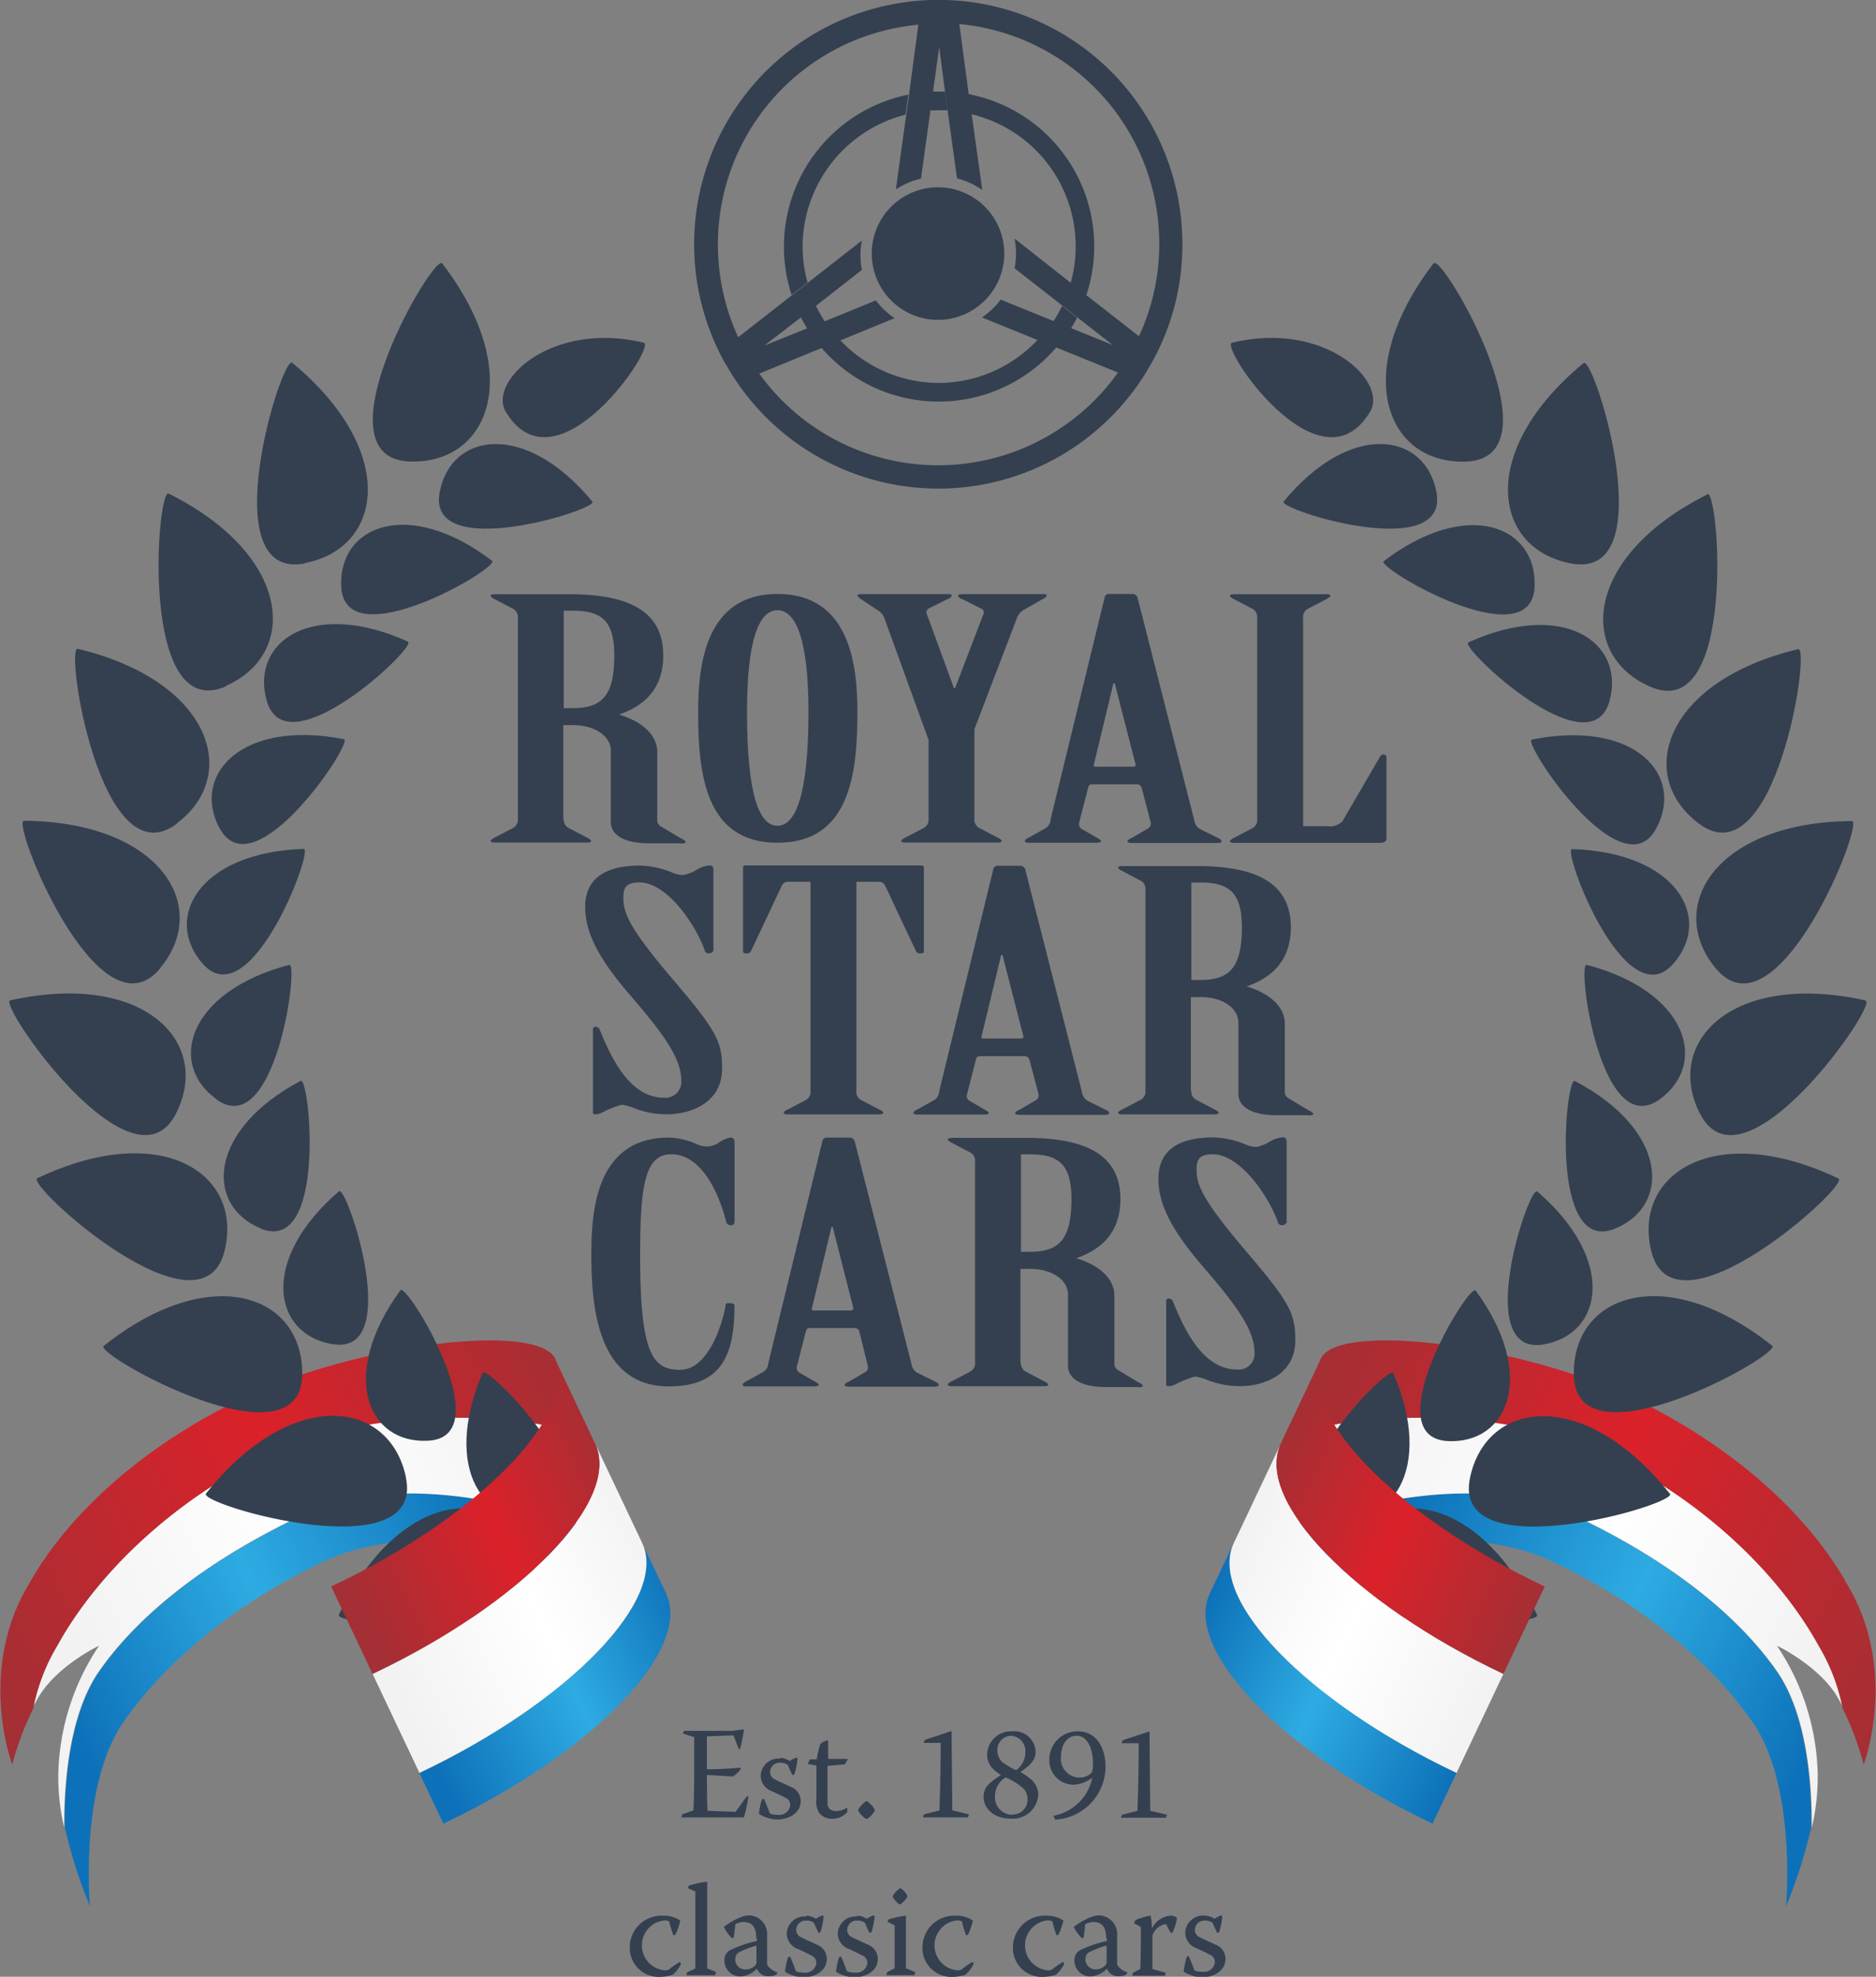 <svg id="Laag_1" data-name="Laag 1" xmlns="http://www.w3.org/2000/svg" xmlns:xlink="http://www.w3.org/1999/xlink" viewBox="0 0 200.46 211.18"><rect x="0" y="0" width="200.46" height="211.18" fill="#808080" stroke="none"/><defs><style>.cls-1{fill:url(#blauw);}.cls-2{fill:url(#linear-gradient);}.cls-3{fill:url(#rood);}.cls-4{fill:#34404f;}.cls-5{fill:url(#rood-2);}.cls-6{fill:url(#blauw-2);}.cls-7{fill:url(#linear-gradient-2);}.cls-8{fill:url(#blauw-3);}.cls-9{fill:url(#linear-gradient-3);}.cls-10{fill:url(#rood-3);}.cls-11{fill:url(#rood-4);}.cls-12{fill:url(#blauw-4);}.cls-13{fill:url(#linear-gradient-4);}.cls-14{fill:none;}</style><linearGradient id="blauw" x1="-1309.86" y1="481.73" x2="-1360.55" y2="481.73" gradientTransform="matrix(0.9, -0.43, -0.43, -0.9, 1641.8, 355.11)" gradientUnits="userSpaceOnUse"><stop offset="0" stop-color="#0d71b9"/><stop offset="0.53" stop-color="#2eabe2"/><stop offset="1" stop-color="#0d71b9"/></linearGradient><linearGradient id="linear-gradient" x1="-1299.51" y1="488.45" x2="-1356.97" y2="490.19" gradientTransform="matrix(0.9, -0.43, -0.43, -0.9, 1641.8, 355.11)" gradientUnits="userSpaceOnUse"><stop offset="0" stop-color="#f2f2f2"/><stop offset="0.53" stop-color="#fff"/><stop offset="1" stop-color="#f2f2f2"/></linearGradient><linearGradient id="rood" x1="-1366.44" y1="497.37" x2="-1295.43" y2="497.37" gradientTransform="matrix(0.9, -0.43, -0.43, -0.9, 1641.8, 355.11)" gradientUnits="userSpaceOnUse"><stop offset="0" stop-color="#a42f34"/><stop offset="0.53" stop-color="#db212a"/><stop offset="1" stop-color="#a42f34"/></linearGradient><linearGradient id="rood-2" x1="-1327.43" y1="488.4" x2="-1295.41" y2="488.4" xlink:href="#rood"/><linearGradient id="blauw-2" x1="-1327.43" y1="468.54" x2="-1295.41" y2="468.54" xlink:href="#blauw"/><linearGradient id="linear-gradient-2" x1="-1327.43" y1="477.39" x2="-1295.41" y2="477.39" xlink:href="#linear-gradient"/><linearGradient id="blauw-3" x1="-1128.5" y1="395.85" x2="-1179.2" y2="395.85" gradientTransform="translate(-844.64 355.11) rotate(-154.66)" xlink:href="#blauw"/><linearGradient id="linear-gradient-3" x1="-1118.15" y1="402.57" x2="-1175.62" y2="404.31" gradientTransform="translate(-844.64 355.11) rotate(-154.66)" xlink:href="#linear-gradient"/><linearGradient id="rood-3" x1="-1185.08" y1="411.49" x2="-1114.08" y2="411.49" gradientTransform="translate(-844.64 355.11) rotate(-154.66)" xlink:href="#rood"/><linearGradient id="rood-4" x1="-1146.08" y1="402.52" x2="-1114.06" y2="402.52" gradientTransform="translate(-844.64 355.11) rotate(-154.66)" xlink:href="#rood"/><linearGradient id="blauw-4" x1="-1146.08" y1="382.66" x2="-1114.06" y2="382.66" gradientTransform="translate(-844.64 355.11) rotate(-154.66)" xlink:href="#blauw"/><linearGradient id="linear-gradient-4" x1="-1146.08" y1="391.51" x2="-1114.06" y2="391.51" gradientTransform="translate(-844.64 355.11) rotate(-154.66)" xlink:href="#linear-gradient"/></defs><title>Royal Star Cars logo fc</title><path class="cls-1" d="M208.66,491.62c4.53-6.49,12.23-12.17,21.54-16.58,12-5.7,27.52.2,36.34,2.86,1.55,3.18,2.67,5.45,2.67,5.45-8.81-2.64-24.63-9.11-36.72-3.39-9.31,4.41-16.73,10.59-21.26,17.07-4.76,6.8-3.6,19.72-3.6,19.72a54,54,0,0,1-2.69-8.44C204.89,504.09,205.34,496.36,208.66,491.62Z" transform="translate(-198.02 -313.09)"/><path class="cls-2" d="M204.12,488.88c4.19-7.53,12.33-15.55,23-20.63s29.43-4.39,34.17-1.12c1.71,3.59,3.67,7.62,5.2,10.77-8.83-2.66-24.3-8.57-36.34-2.86-9.31,4.41-17,10.09-21.54,16.58-3.32,4.75-3.76,12.47-3.73,16.71a23.23,23.23,0,0,1-.63-5.71,25.54,25.54,0,0,1,4.36-13.72s-4.63,2.19-6.58,5.67c-0.19.34-.37,0.69-0.55,1A20.83,20.83,0,0,1,204.12,488.88Z" transform="translate(-198.02 -313.09)"/><path class="cls-3" d="M261.33,467.13c-4.74-3.27-23.34-4-34.17,1.12s-18.85,13.1-23,20.63a20.83,20.83,0,0,0-2.58,6.72,31.31,31.31,0,0,0-2.25,6s-3.79-10,1.76-19.25c4.19-7.53,12.4-14.95,23.11-20,12.09-5.73,31.9-8.16,33.23-3.9C257.67,459.35,259.33,462.94,261.33,467.13Z" transform="translate(-198.02 -313.09)"/><path class="cls-4" d="M258.26,400.57a1,1,0,0,0,.57,1l1.91,1a1.34,1.34,0,0,1,.45.32c0,0.11-.13.21-0.38,0.21h-10c-0.25,0-.38-0.11-0.38-0.21a1.33,1.33,0,0,1,.45-0.32l1.91-1a1,1,0,0,0,.57-1V379.1a1,1,0,0,0-.57-1l-1.91-1a1.34,1.34,0,0,1-.45-0.32c0-.11.13-0.21,0.38-0.21h8c6.63,0,10.08,1.95,10.08,6.55,0,3.93-2.49,5.53-4.72,6.31,2.17,0.64,4.08,2,4.08,4v7.41a0.9,0.9,0,0,0,.57.64l2,1.2a1,1,0,0,1,.51.39,0.82,0.82,0,0,1-.64.11h-3.32c-2.93,0-4.08-1.06-4.08-2.27v-7.62c0-1.56-1.72-2.73-4-2.73h-1.08v10.06Zm0-11.83h1c3.12,0,4.4-1.38,4.4-5.63,0-3.61-1.28-4.78-4.4-4.78h-1v10.42Z" transform="translate(-198.02 -313.09)"/><path class="cls-4" d="M289.64,389.12c0,6.7-.83,14-8.54,14s-8.48-7.3-8.48-14c0-5.1.83-12.58,8.48-12.58S289.64,384,289.64,389.12Zm-11.8,0c0,9.21,1.4,12.19,3.25,12.19s3.32-3,3.32-12.19c0-7.87-1.4-10.84-3.32-10.84S277.84,381.29,277.84,389.16Z" transform="translate(-198.02 -313.09)"/><path class="cls-4" d="M297.23,392.1l-4.72-13a1.49,1.49,0,0,0-.7-0.81l-1.79-1.2a0.87,0.87,0,0,1-.38-0.39c0-.11.19-0.14,0.45-0.14h9.12c0.32,0,.51,0,0.51.18a0.67,0.67,0,0,1-.45.35l-2,1a0.48,0.48,0,0,0-.19.67l2.87,7.83h0.13l3-7.83a0.46,0.46,0,0,0-.25-0.67l-2-1a0.67,0.67,0,0,1-.45-0.35c0-.14.25-0.18,0.57-0.18h8.42c0.32,0,.51,0,0.51.14a0.69,0.69,0,0,1-.45.39l-2.1,1.2a1.7,1.7,0,0,0-.64.81L302.14,391v9.57a1,1,0,0,0,.57,1l1.91,1a1.33,1.33,0,0,1,.45.32c0,0.11-.13.21-0.38,0.21h-10c-0.26,0-.38-0.11-0.38-0.21a1.33,1.33,0,0,1,.45-0.32l1.91-1a1,1,0,0,0,.57-1V392.1Z" transform="translate(-198.02 -313.09)"/><path class="cls-4" d="M320,397.2a0.56,0.56,0,0,0-.57-0.32H314.7a0.4,0.4,0,0,0-.38.25l-1,3.9a0.59,0.59,0,0,0,.32.64l1.4,0.81a2.25,2.25,0,0,1,.64.43c0,0.11-.13.21-0.45,0.21h-7.33c-0.25,0-.38-0.11-0.38-0.21a0.9,0.9,0,0,1,.45-0.35l1.79-1a1.11,1.11,0,0,0,.51-0.89l5.8-23.81a0.47,0.47,0,0,1,.51-0.32H319a0.56,0.56,0,0,1,.57.39l6.06,23.77a1.26,1.26,0,0,0,.7,1l1.85,0.92a0.67,0.67,0,0,1,.38.32c0,0.11-.13.21-0.45,0.21h-9.18c-0.32,0-.45-0.11-0.45-0.21a0.88,0.88,0,0,1,.45-0.32l1.72-1a0.62,0.62,0,0,0,.32-0.71ZM319.1,395c0.19,0,.32-0.11.26-0.25l-2.23-8.68H317l-2.1,8.72c-0.06.14,0.06,0.21,0.19,0.21h4Z" transform="translate(-198.02 -313.09)"/><path class="cls-4" d="M332.36,379.1a1,1,0,0,0-.57-1l-1.91-1a1.34,1.34,0,0,1-.45-0.32c0-.11.13-0.21,0.38-0.21h10c0.25,0,.38.11,0.38,0.21a1.35,1.35,0,0,1-.45.32l-1.91,1a1,1,0,0,0-.57,1v22.25h2.55a1.87,1.87,0,0,0,1.66-.53l4-6.87a0.4,0.4,0,0,1,.38-0.25,0.28,0.28,0,0,1,.32.25v8.68c0,0.32-.19.5-0.7,0.5H329.81c-0.25,0-.38-0.11-0.38-0.21a2.14,2.14,0,0,1,.45-0.32l1.91-1a1,1,0,0,0,.57-1V379.1Z" transform="translate(-198.02 -313.09)"/><path class="cls-4" d="M274.11,414.76c0,0.11-.13.18-0.38,0.18a0.4,0.4,0,0,1-.38-0.25c-1-2.87-4.08-7.33-7-7.33-1.59,0-1.72.74-1.72,1.67,0,1.74.83,3.47,5.55,9,4.46,5.24,5,6.41,5,9.21,0,3.76-3.51,4.89-5.87,4.89a9.41,9.41,0,0,1-3.57-.67,5.14,5.14,0,0,0-1.27-.35,10.19,10.19,0,0,0-2,.78,2.14,2.14,0,0,1-.77.25c-0.25,0-.32-0.07-0.32-0.18v-8.93a0.26,0.26,0,0,1,.32-0.25,0.46,0.46,0,0,1,.38.25c1.15,2.83,3.13,7.33,6.89,7.33a1.7,1.7,0,0,0,1.85-1.84c0-2.37-1.91-5-5.55-9.21-3.44-4-4.72-6.73-4.72-9.32,0-3.37,2.61-4.43,5.87-4.43a9.56,9.56,0,0,1,3.57.81,3.55,3.55,0,0,0,1,.21,4.37,4.37,0,0,0,1.47-.57,3.23,3.23,0,0,1,1.34-.46,0.38,0.38,0,0,1,.45.39v8.79Z" transform="translate(-198.02 -313.09)"/><path class="cls-4" d="M284.63,407.29h-2.36a0.74,0.74,0,0,0-.7.39l-3.32,7.05a0.52,0.52,0,0,1-.51.21c-0.25,0-.32-0.07-0.32-0.25v-9a0.29,0.29,0,0,1,.32-0.14h18.68a0.29,0.29,0,0,1,.32.14v9c0,0.18-.06.25-0.32,0.25a0.52,0.52,0,0,1-.51-0.21l-3.32-7.05a0.74,0.74,0,0,0-.7-0.39h-2.36v22.32a1,1,0,0,0,.51,1l1.91,1a0.88,0.88,0,0,1,.45.32c0,0.11-.06.21-0.38,0.21h-9.88c-0.32,0-.38-0.11-0.38-0.21a0.88,0.88,0,0,1,.45-0.32l1.91-1a1,1,0,0,0,.51-1V407.29Z" transform="translate(-198.02 -313.09)"/><path class="cls-4" d="M308,426.24a0.56,0.56,0,0,0-.57-0.32h-4.72a0.4,0.4,0,0,0-.38.25l-1,3.9a0.59,0.59,0,0,0,.32.64l1.4,0.82a2.24,2.24,0,0,1,.64.42c0,0.11-.13.21-0.45,0.21H296c-0.25,0-.38-0.11-0.38-0.21a0.9,0.9,0,0,1,.45-0.35l1.79-1a1.11,1.11,0,0,0,.51-0.89l5.8-23.81a0.47,0.47,0,0,1,.51-0.32H307a0.56,0.56,0,0,1,.57.39l6.06,23.77a1.26,1.26,0,0,0,.7,1l1.85,0.92a0.66,0.66,0,0,1,.38.32c0,0.11-.13.21-0.45,0.21h-9.18c-0.32,0-.45-0.11-0.45-0.21a0.88,0.88,0,0,1,.45-0.32l1.72-1A0.62,0.62,0,0,0,309,430Zm-0.89-2.2c0.19,0,.32-0.11.26-0.25l-2.23-8.68H305l-2.1,8.72c-0.06.14,0.06,0.21,0.19,0.21h4Z" transform="translate(-198.02 -313.09)"/><path class="cls-4" d="M325.32,429.61a1,1,0,0,0,.57,1l1.91,1a1.33,1.33,0,0,1,.45.32c0,0.11-.13.21-0.38,0.21h-10c-0.25,0-.38-0.11-0.38-0.21a1.32,1.32,0,0,1,.45-0.32l1.91-1a1,1,0,0,0,.57-1V408.14a1,1,0,0,0-.57-1l-1.91-1a1.34,1.34,0,0,1-.45-0.32c0-.11.13-0.21,0.38-0.21h8c6.63,0,10.08,1.95,10.08,6.55,0,3.93-2.49,5.53-4.72,6.31,2.17,0.64,4.08,2,4.08,4v7.41a0.9,0.9,0,0,0,.57.64l2,1.21a1,1,0,0,1,.51.39,0.82,0.82,0,0,1-.64.11h-3.32c-2.93,0-4.08-1.06-4.08-2.27v-7.62c0-1.56-1.72-2.73-4-2.73h-1.08v10.06Zm0-11.83h1c3.12,0,4.4-1.38,4.4-5.63,0-3.61-1.28-4.78-4.4-4.78h-1v10.42Z" transform="translate(-198.02 -313.09)"/><path class="cls-4" d="M276.5,443.66a0.33,0.33,0,0,1-.38.32,0.48,0.48,0,0,1-.51-0.39c-0.76-3-2.61-7.19-5.87-7.19-2.81,0-3.32,3.37-3.32,10.84,0,10.63,1.4,12.19,4.27,12.19,3.51,0,4.85-6.52,4.85-6.84s0.19-.28.51-0.28,0.45,0.11.45,0.32c0,5.24-1.4,8.57-7,8.57-7.46,0-8.29-8.08-8.29-14,0-4.36.32-12.58,8.29-12.58a7.79,7.79,0,0,1,3.06.74,2.54,2.54,0,0,0,1.08.21,2.45,2.45,0,0,0,1.21-.42,2.91,2.91,0,0,1,1.21-.53c0.38,0,.45.25,0.45,0.6v8.43Z" transform="translate(-198.02 -313.09)"/><path class="cls-4" d="M289.83,455.28a0.56,0.56,0,0,0-.57-0.32h-4.72a0.4,0.4,0,0,0-.38.25l-1,3.9a0.59,0.59,0,0,0,.32.64l1.4,0.82a2.24,2.24,0,0,1,.64.42c0,0.11-.13.21-0.45,0.21h-7.33c-0.25,0-.38-0.11-0.38-0.21a0.9,0.9,0,0,1,.45-0.35l1.79-1a1.11,1.11,0,0,0,.51-0.89l5.8-23.81a0.47,0.47,0,0,1,.51-0.32h2.36a0.56,0.56,0,0,1,.57.39l6.06,23.77a1.26,1.26,0,0,0,.7,1l1.85,0.92a0.66,0.66,0,0,1,.38.32c0,0.11-.13.21-0.45,0.21h-9.18c-0.32,0-.45-0.11-0.45-0.21a0.88,0.88,0,0,1,.45-0.32l1.72-1a0.62,0.62,0,0,0,.32-0.71Zm-0.89-2.2c0.19,0,.32-0.11.26-0.25L287,444.16h-0.13l-2.1,8.72c-0.06.14,0.06,0.21,0.19,0.21h4Z" transform="translate(-198.02 -313.09)"/><path class="cls-4" d="M307.11,458.65a1,1,0,0,0,.57,1l1.91,1a1.33,1.33,0,0,1,.45.32c0,0.11-.13.21-0.38,0.21h-10c-0.25,0-.38-0.11-0.38-0.21a1.32,1.32,0,0,1,.45-0.32l1.91-1a1,1,0,0,0,.57-1V437.18a1,1,0,0,0-.57-1l-1.91-1a1.35,1.35,0,0,1-.45-0.32c0-.11.13-0.21,0.38-0.21h8c6.63,0,10.08,1.95,10.08,6.55,0,3.93-2.49,5.53-4.72,6.31,2.17,0.64,4.08,2,4.08,4v7.41a0.9,0.9,0,0,0,.57.64l2,1.21a1,1,0,0,1,.51.39,0.82,0.82,0,0,1-.64.11h-3.32c-2.93,0-4.08-1.06-4.08-2.27v-7.62c0-1.56-1.72-2.73-4-2.73h-1.08v10.06Zm0-11.83h1c3.12,0,4.4-1.38,4.4-5.63,0-3.61-1.28-4.78-4.4-4.78h-1v10.42Z" transform="translate(-198.02 -313.09)"/><path class="cls-4" d="M335.36,443.8c0,0.11-.13.18-0.38,0.18a0.4,0.4,0,0,1-.38-0.25c-1-2.87-4.08-7.33-7-7.33-1.59,0-1.72.74-1.72,1.67,0,1.74.83,3.47,5.55,9,4.46,5.24,5,6.41,5,9.21,0,3.76-3.51,4.89-5.87,4.89a9.41,9.41,0,0,1-3.57-.67,5.14,5.14,0,0,0-1.27-.35,10.19,10.19,0,0,0-2,.78,2.14,2.14,0,0,1-.77.25c-0.25,0-.32-0.07-0.32-0.18v-8.93a0.26,0.26,0,0,1,.32-0.25,0.46,0.46,0,0,1,.38.25c1.15,2.83,3.13,7.33,6.89,7.33a1.7,1.7,0,0,0,1.85-1.84c0-2.37-1.91-5-5.55-9.21-3.44-4-4.72-6.73-4.72-9.32,0-3.37,2.61-4.43,5.87-4.43a9.57,9.57,0,0,1,3.57.81,3.56,3.56,0,0,0,1,.21,4.37,4.37,0,0,0,1.47-.57,3.22,3.22,0,0,1,1.34-.46,0.38,0.38,0,0,1,.45.39v8.79Z" transform="translate(-198.02 -313.09)"/><path class="cls-4" d="M245,365.68c-1.43,7.63,17,1.82,16.32,1C254.14,358,246.19,359.29,245,365.68Zm-3.22-3.29c8.53,0.32,12.44-9.5,3.49-21.16C244.38,340.09,231.59,362,241.77,362.39ZM250.6,373c-8.92-6.79-16.39-3.78-16.12,2.72C234.81,383.52,251.48,373.71,250.6,373Zm-20,.24c8.38-1.6,10-12-1.36-21.4C228.14,351,220.61,375.2,230.61,373.28Zm11,8.39c-10.22-4.61-16.82,0-15.09,6.28C228.58,395.44,242.62,382.13,241.61,381.67Zm-19.43,4.73c7.81-3.45,7-14-6.13-20.54C214.76,365.21,212.87,390.52,222.19,386.4Zm-0.68,15.21c3.69,6.83,14.37-9.3,13.29-9.51C223.81,389.91,218.41,395.89,221.5,401.62Zm-4.57-.53c6.83-5.12,3.69-15.21-10.6-18.64C204.93,382.11,208.78,407.19,216.93,401.08Zm2.75,15c5.13,5.82,11.91-12.29,10.81-12.26C219.3,404.14,215.39,411.18,219.69,416.06Zm-4.57.51c5.5-6.52.18-15.64-14.52-15.78C199.15,400.78,208.55,424.35,215.11,416.57Zm6.05,14c6.31,4.52,8.84-14.66,7.78-14.38C218.11,419,215.88,426.75,221.17,430.54Zm-4.34,1.52c3.9-7.59-3.35-15.29-17.7-12.11C197.72,420.27,212.18,441.13,216.82,432.07Zm9,12.25c7.16,3,5.32-16.27,4.34-15.76C220.29,433.77,219.86,441.82,225.87,444.32ZM222,446.78c2.09-8.28-6.7-14.14-20-7.81C200.71,439.59,219.49,456.66,222,446.78Zm11.56,9.9c7.65,1.3,1.52-17,.69-16.33C225.74,447.66,227.13,455.6,233.54,456.69ZM230.31,460c0.17-8.53-9.71-12.27-21.21-3.12C208,457.73,230.1,470.14,230.31,460Zm13.5,7c7.75-.46-2.35-17-3-16.07C234.17,460,237.31,467.39,243.81,467Zm-2.41,3.92c-1.75-8.35-12.22-9.77-21.37,1.73C219.12,473.79,243.48,480.89,241.39,470.93Zm14.74,3.83c7.45-2.19-6.11-16-6.54-15C245.16,470.07,249.89,476.59,256.13,474.76Zm-1.47,4.36c-3.59-7.75-14.11-6.77-20.44,6.49C233.6,486.91,258.94,488.36,254.66,479.12ZM266.81,349.7c-9.92-2.38-16.71,4.17-14.73,7.41C257.51,366,268.24,350,266.81,349.7Z" transform="translate(-198.02 -313.09)"/><path class="cls-5" d="M237.83,491.92l-4.42-9.34c16-7.57,26.64-18.56,23.8-24.56l4.42,9.34C264.47,473.36,253.82,484.35,237.83,491.92Z" transform="translate(-198.02 -313.09)"/><path class="cls-6" d="M245.4,507.91l-2.57-5.42c16-7.57,26.64-18.56,23.8-24.56l2.57,5.42C272,489.34,261.39,500.34,245.4,507.91Z" transform="translate(-198.02 -313.09)"/><path class="cls-7" d="M242.84,502.49l-5-10.56c16-7.57,26.64-18.56,23.8-24.56l5,10.56C269.48,483.92,258.82,494.92,242.84,502.49Z" transform="translate(-198.02 -313.09)"/><path class="cls-8" d="M387.84,491.62c-4.53-6.49-12.23-12.17-21.54-16.58-12-5.7-27.52.2-36.34,2.86-1.55,3.18-2.67,5.45-2.67,5.45,8.81-2.64,24.63-9.11,36.72-3.39,9.31,4.41,16.73,10.59,21.26,17.07,4.76,6.8,3.6,19.72,3.6,19.72a54,54,0,0,0,2.69-8.44C391.6,504.09,391.16,496.36,387.84,491.62Z" transform="translate(-198.02 -313.09)"/><path class="cls-9" d="M392.38,488.88c-4.19-7.53-12.33-15.55-23-20.63s-29.43-4.39-34.17-1.12c-1.71,3.59-3.67,7.62-5.2,10.77,8.83-2.66,24.3-8.57,36.34-2.86,9.31,4.41,17,10.09,21.54,16.58,3.32,4.75,3.76,12.47,3.73,16.71a23.23,23.23,0,0,0,.63-5.71,25.54,25.54,0,0,0-4.36-13.72s4.63,2.19,6.58,5.67c0.19,0.34.37,0.69,0.55,1A20.83,20.83,0,0,0,392.38,488.88Z" transform="translate(-198.02 -313.09)"/><path class="cls-10" d="M335.16,467.13c4.74-3.27,23.34-4,34.17,1.12s18.85,13.1,23,20.63a20.83,20.83,0,0,1,2.58,6.72,31.31,31.31,0,0,1,2.25,6s3.79-10-1.76-19.25c-4.19-7.53-12.4-14.95-23.11-20-12.09-5.73-31.9-8.16-33.23-3.9C338.83,459.35,337.16,462.94,335.16,467.13Z" transform="translate(-198.02 -313.09)"/><path class="cls-4" d="M335.19,366.66c-0.7.85,17.75,6.66,16.32-1C350.31,359.29,342.35,358,335.19,366.66Zm16-25.42c-8.95,11.66-5,21.48,3.49,21.16C364.9,362,352.11,340.09,351.23,341.23ZM362,375.76c0.27-6.5-7.2-9.51-16.12-2.72C345,373.71,361.69,383.52,362,375.76Zm5.23-23.88c-11.34,9.35-9.74,19.8-1.36,21.4C375.89,375.2,368.35,351,367.24,351.88ZM370,388c1.72-6.27-4.88-10.89-15.09-6.28C353.88,382.13,367.91,395.44,370,388Zm10.47-22.09c-13.15,6.56-13.94,17.1-6.13,20.54C383.62,390.52,381.73,365.21,380.44,365.86ZM361.7,392.1c-1.08.21,9.6,16.34,13.29,9.51C378.08,395.89,372.69,389.91,361.7,392.1Zm28.46-9.66c-14.29,3.43-17.43,13.52-10.6,18.64C387.71,407.19,391.56,382.11,390.16,382.44ZM366,403.8c-1.1,0,5.68,18.08,10.81,12.26C381.11,411.18,377.19,404.14,366,403.8Zm29.91-3c-14.7.13-20,9.25-14.52,15.78C387.95,424.35,397.34,400.78,395.9,400.79Zm-28.35,15.37c-1.06-.28,1.46,18.9,7.78,14.38C380.62,426.75,378.39,419,367.55,416.16Zm29.82,3.8c-14.35-3.18-21.6,4.51-17.7,12.11C384.32,441.13,398.77,420.27,397.37,420Zm-31.08,8.6c-1-.51-2.82,18.75,4.34,15.76C376.63,441.82,376.2,433.77,366.28,428.56ZM394.48,439c-13.27-6.33-22.06-.46-20,7.81C377,456.66,395.78,439.59,394.48,439Zm-32.22,1.39c-0.83-.72-7,17.63.69,16.33C369.36,455.6,370.75,447.66,362.26,440.35Zm25.14,16.48c-11.5-9.15-21.39-5.41-21.21,3.12C366.39,470.14,388.52,457.73,387.4,456.84Zm-31.71-5.9c-0.65-.89-10.75,15.61-3,16.07C359.18,467.39,362.32,460,355.69,450.94Zm20.78,21.72c-9.15-11.5-19.62-10.08-21.37-1.73C353,480.89,377.37,473.79,376.47,472.66ZM346.9,459.78c-0.44-1-14,12.79-6.54,15C346.6,476.59,351.33,470.07,346.9,459.78Zm15.37,25.84c-6.33-13.27-16.85-14.24-20.44-6.49C337.56,488.36,362.89,486.91,362.27,485.61ZM344.4,357.11c2-3.24-4.8-9.8-14.73-7.41C328.25,350,339,366,344.4,357.11Z" transform="translate(-198.02 -313.09)"/><path class="cls-11" d="M358.66,491.92l4.42-9.34C347.1,475,336.44,464,339.28,458l-4.42,9.34C332,473.36,342.68,484.35,358.66,491.92Z" transform="translate(-198.02 -313.09)"/><path class="cls-12" d="M351.09,507.91l2.57-5.42c-16-7.57-26.64-18.56-23.8-24.56l-2.57,5.42C324.45,489.34,335.11,500.34,351.09,507.91Z" transform="translate(-198.02 -313.09)"/><path class="cls-13" d="M353.66,502.49l5-10.56c-16-7.57-26.64-18.56-23.8-24.56l-5,10.56C327,483.92,337.67,494.92,353.66,502.49Z" transform="translate(-198.02 -313.09)"/><path class="cls-14" d="M298.37,356a16.55,16.55,0,0,1-12.59-5.81L279.15,353a23.54,23.54,0,0,0,31.29,6.45h0a23.44,23.44,0,0,0,7-6.5l-6.53-2.65A16.55,16.55,0,0,1,298.37,356Z" transform="translate(-198.02 -313.09)"/><path class="cls-14" d="M295.07,323.2l1-7.51a23.61,23.61,0,0,0-19.25,33.4l5.74-4.49A16.57,16.57,0,0,1,295.07,323.2Z" transform="translate(-198.02 -313.09)"/><path class="cls-14" d="M299,322.9L298.31,318l-0.67,4.86c0.25,0,.49,0,0.74,0S298.78,322.89,299,322.9Z" transform="translate(-198.02 -313.09)"/><path class="cls-14" d="M279.71,350l4.56-1.87c-0.24-.38-0.46-0.77-0.67-1.17Z" transform="translate(-198.02 -313.09)"/><path class="cls-14" d="M316.88,350L313.11,347c-0.2.39-.42,0.77-0.66,1.15Z" transform="translate(-198.02 -313.09)"/><path class="cls-14" d="M310.44,318.94a23.66,23.66,0,0,0-9.93-3.26l1,7.49a16.55,16.55,0,0,1,12.57,21.47l5.61,4.38a23.27,23.27,0,0,0,2.14-9.85A23.8,23.8,0,0,0,310.44,318.94Z" transform="translate(-198.02 -313.09)"/><path class="cls-4" d="M298.37,354a14.54,14.54,0,0,1-10.62-4.62l-2,.81a16.53,16.53,0,0,0,25.15,0l-2-.8A14.54,14.54,0,0,1,298.37,354Z" transform="translate(-198.02 -313.09)"/><path class="cls-4" d="M310.58,347.42l1.88,0.76c0.23-.37.45-0.75,0.66-1.15l-1.61-1.26A14.54,14.54,0,0,1,310.58,347.42Z" transform="translate(-198.02 -313.09)"/><path class="cls-4" d="M298.37,324.87c0.3,0,.6,0,0.9,0l-0.28-2c-0.21,0-.41,0-0.61,0s-0.49,0-.74,0l-0.28,2C297.69,324.9,298,324.87,298.37,324.87Z" transform="translate(-198.02 -313.09)"/><path class="cls-4" d="M283.78,339.46a14.6,14.6,0,0,1,11-14.12l0.3-2.14a16.57,16.57,0,0,0-12.47,21.4l1.7-1.33A14.51,14.51,0,0,1,283.78,339.46Z" transform="translate(-198.02 -313.09)"/><path class="cls-4" d="M324.36,339.18a26.06,26.06,0,0,0-25.27-26.09h-1.57a26.26,26.26,0,0,0-12.66,3.71,26.12,26.12,0,0,0-9.53,34.8l0.87,1.45a26.05,26.05,0,0,0,44.21-.06l0.84-1.44A25.72,25.72,0,0,0,324.36,339.18Zm-13.92,20.23h0A23.56,23.56,0,0,1,279.15,353l6.64-2.72,2-.81,5.82-2.39a8.36,8.36,0,0,1-2-1.9l-5.47,2.24a14.63,14.63,0,0,1-.93-1.66l4.91-3.84a8.06,8.06,0,0,1,0-3.14l-5.78,4.52-1.7,1.33-5.74,4.49a23.72,23.72,0,0,1-2.17-9.9,23.58,23.58,0,0,1,21.42-23.49l-1,7.51-0.3,2.14-1.1,7.94a8.26,8.26,0,0,1,2.68-1.15l1-7.2,0.28-2,0.67-4.86L299,322.9l0.28,2,1,7.25a8.25,8.25,0,0,1,2.7,1.23l-1.13-8.08a14.51,14.51,0,0,1,10.58,18l-6-4.72a8.14,8.14,0,0,1,0,3.17l5.12,4,1.61,1.26,3.77,2.94-4.42-1.79-1.88-.76-5.68-2.3a8.35,8.35,0,0,1-2,1.9l6,2.44,2,0.8,6.53,2.65A23.44,23.44,0,0,1,310.44,359.41ZM279.71,350l3.89-3c0.21,0.4.43,0.79,0.67,1.17Zm40-1-5.61-4.38a16.55,16.55,0,0,0-12.57-21.47l-1-7.49a23.54,23.54,0,0,1,21.36,23.49A23.27,23.27,0,0,1,319.73,349Z" transform="translate(-198.02 -313.09)"/><path class="cls-4" d="M303.78,344.6a7.08,7.08,0,1,0-11.06,0,7.13,7.13,0,0,0,2.09,1.77,7.05,7.05,0,0,0,6.87,0A7.13,7.13,0,0,0,303.78,344.6Z" transform="translate(-198.02 -313.09)"/><path class="cls-4" d="M271.12,498h5.21a8.16,8.16,0,0,1,1.17-.15l0,0c0,0.38-.27,1.6-0.37,2L277,500c-0.15-.34-0.49-1.21-0.6-1.52l-2.85.11v3.51c1.31,0,2.7-.08,3.57-0.17l0.06,0.13a2.75,2.75,0,0,1-.84.81c-0.22,0-2.39-.15-2.78-0.15,0,0.93,0,2.66.06,3.82l3,0.11c0.3-.39.9-1.29,1.22-1.66H278a16.74,16.74,0,0,1-.49,2.26c-0.91,0-1.73,0-2.54,0h-4.15l0.11-.34,1.19-.41c0-.17.08-1.73,0.08-4.09v-3.74l-1.22-.39Z" transform="translate(-198.02 -313.09)"/><path class="cls-4" d="M281.4,500.88a2,2,0,0,1,1,.34,3.24,3.24,0,0,1,.73-0.37l0.11,0.1a8.07,8.07,0,0,1-.34,1.7l-0.2.08a11.39,11.39,0,0,1-.49-1.08,1.28,1.28,0,0,0-.83-0.24,1,1,0,0,0-1.07,1,0.82,0.82,0,0,0,.51.77c0.44,0.24,1.21.56,1.69,0.8a1.62,1.62,0,0,1,1.07,1.49c0,1.53-1.6,2-2.47,2a3.88,3.88,0,0,1-2-.6,8.47,8.47,0,0,1,.32-1.53l0.2-.11c0.2,0.37.51,1.22,0.66,1.6a2.42,2.42,0,0,0,.86.14,1.17,1.17,0,0,0,1.31-1,0.83,0.83,0,0,0-.56-0.84c-0.38-.21-0.84-0.42-1.36-0.67a1.78,1.78,0,0,1-1.24-1.66,1.9,1.9,0,0,1,2.09-1.83h0Z" transform="translate(-198.02 -313.09)"/><path class="cls-4" d="M288.59,501.06l-0.27.51-1.88.17c0,0.66,0,2.26,0,3.95a1,1,0,0,0,.22.66,1.13,1.13,0,0,0,.7.21,1.92,1.92,0,0,0,1.14-.34l0.06,0v0.44a2.06,2.06,0,0,1-1.63.73,1.78,1.78,0,0,1-1.35-.59,2.23,2.23,0,0,1-.32-1.52v-3.57l-0.94-.18,0.24-.49h0.73a10.2,10.2,0,0,1,.38-1.62,1.5,1.5,0,0,1,.84-0.42l0,2h2.15Z" transform="translate(-198.02 -313.09)"/><path class="cls-4" d="M290.66,505.51a2.58,2.58,0,0,1,.83.9l0,0.13a2.35,2.35,0,0,1-.83.87l-0.11,0a2.69,2.69,0,0,1-.82-0.87l0-.14a3,3,0,0,1,.84-0.89Z" transform="translate(-198.02 -313.09)"/><path class="cls-4" d="M296.71,499.27l0.14-.31c0.17-.08,1.62-0.51,2.71-0.91h0.14c0,1.14.08,8.08,0.08,8.45l1.78,0.42-0.11.32h-4.81l0.11-.32,1.66-.42c0-.76.13-3.2,0.13-7.22h-1.84Z" transform="translate(-198.02 -313.09)"/><path class="cls-4" d="M306.19,498.05a2.27,2.27,0,0,1,2.49,2.19c0,1.07-.93,1.67-1.63,2.16v0a6.62,6.62,0,0,1,1,.67,2.19,2.19,0,0,1,.91,1.78,2.72,2.72,0,0,1-3,2.52c-1.8,0-2.84-1.15-2.84-2.29,0-1,.49-1.48,1.87-2.36v0a4.64,4.64,0,0,1-.7-0.51,2.2,2.2,0,0,1-.79-1.7,2.54,2.54,0,0,1,2.66-2.46h0Zm0,8.88a1.56,1.56,0,0,0,1.62-1.64,1.52,1.52,0,0,0-.56-1.24,7,7,0,0,0-1.77-1.08,2.31,2.31,0,0,0-1.14,2,1.87,1.87,0,0,0,1.84,2h0Zm-0.11-8.4a1.49,1.49,0,0,0-1.48,1.62,1.59,1.59,0,0,0,.59,1.24,8.26,8.26,0,0,0,1.39.81,2.26,2.26,0,0,0,1-1.88,1.63,1.63,0,0,0-1.52-1.79h0Z" transform="translate(-198.02 -313.09)"/><path class="cls-4" d="M310.58,507.07a5.17,5.17,0,0,0,4.16-4.08h0a3.39,3.39,0,0,1-2,.76,2.58,2.58,0,0,1-2.59-2.7,3,3,0,0,1,3-3c2.33,0,3,2.19,3,3.72a5.68,5.68,0,0,1-5.37,5.71Zm2.47-8.54c-1.18,0-1.67,1.19-1.66,2.28a2,2,0,0,0,1.94,2.18,1.89,1.89,0,0,0,1.14-.35,0.57,0.57,0,0,0,.28-0.39,5,5,0,0,0,.06-0.73c0-1.7-.63-3-1.74-3h0Z" transform="translate(-198.02 -313.09)"/><path class="cls-4" d="M317.87,499.27L318,499c0.17-.08,1.62-0.51,2.71-0.91h0.14c0,1.14.08,8.08,0.08,8.45l1.79,0.42-0.11.32h-4.81l0.11-.32,1.66-.42c0-.76.13-3.2,0.13-7.22h-1.84Z" transform="translate(-198.02 -313.09)"/><path class="cls-4" d="M265.31,521.09a3.39,3.39,0,0,1,3.61-3.34,3,3,0,0,1,1.79.52,7.14,7.14,0,0,1-.52,1.5l-0.21.08a11,11,0,0,1-.45-1.5,1,1,0,0,0-.53-0.1,2.68,2.68,0,0,0,.13,5.34,1.26,1.26,0,0,0,.39-0.11,6.41,6.41,0,0,1,1.17-.8l0.1,0.2a3.26,3.26,0,0,1-.9,1.18,4.83,4.83,0,0,1-1.32.22,3.08,3.08,0,0,1-3.25-3.18h0Z" transform="translate(-198.02 -313.09)"/><path class="cls-4" d="M274.55,523.77l-0.13.34h-3.06l0.07-.31,0.89-.41c0-.58,0-1.45,0-4.88,0-1.26,0-2.67,0-3.36l-0.81-.34,0.14-.29a11.72,11.72,0,0,1,1.94-.41c0,1.45,0,2.81,0,4.34,0,2.82,0,3.89,0,4.93Z" transform="translate(-198.02 -313.09)"/><path class="cls-4" d="M278.83,520.18c0-1.46-.65-1.76-1.39-1.76a1.89,1.89,0,0,0-.86.25,11.63,11.63,0,0,1-.17,1.42l-0.15.07a3.82,3.82,0,0,1-.89-1.21,7,7,0,0,1,1.7-1,2.88,2.88,0,0,1,1-.24,2,2,0,0,1,1.92,2.15c0,1,0,2.18,0,3.13a2,2,0,0,0,1.1.81l-0.1.22a1.33,1.33,0,0,1-.7.18,1.27,1.27,0,0,1-1.39-.8h0a2.61,2.61,0,0,1-1.7.83,1.68,1.68,0,0,1-1.77-1.64,1.21,1.21,0,0,1,.56-1.14,12.64,12.64,0,0,1,2.91-1v-0.31Zm-2.25,2.21a1.08,1.08,0,0,0,1.14,1.1,1.38,1.38,0,0,0,1-.44,0.47,0.47,0,0,0,.13-0.32l0-1.78a8.58,8.58,0,0,0-1.76.66,0.75,0.75,0,0,0-.49.77h0Z" transform="translate(-198.02 -313.09)"/><path class="cls-4" d="M284.19,517.74a2,2,0,0,1,1,.34,3.24,3.24,0,0,1,.73-0.37l0.11,0.1a8.07,8.07,0,0,1-.34,1.7l-0.2.08a11.39,11.39,0,0,1-.49-1.08,1.28,1.28,0,0,0-.83-0.24,1,1,0,0,0-1.07,1,0.82,0.82,0,0,0,.51.77c0.44,0.24,1.21.56,1.69,0.8a1.62,1.62,0,0,1,1.07,1.49c0,1.53-1.6,2-2.47,2a3.88,3.88,0,0,1-2-.6,8.47,8.47,0,0,1,.32-1.53l0.2-.11c0.2,0.37.51,1.22,0.66,1.6a2.42,2.42,0,0,0,.86.14,1.17,1.17,0,0,0,1.31-1,0.83,0.83,0,0,0-.56-0.84c-0.38-.21-0.84-0.42-1.36-0.67a1.78,1.78,0,0,1-1.24-1.66,1.9,1.9,0,0,1,2.09-1.83h0Z" transform="translate(-198.02 -313.09)"/><path class="cls-4" d="M289.64,517.74a2,2,0,0,1,1,.34,3.24,3.24,0,0,1,.73-0.37l0.11,0.1a8.07,8.07,0,0,1-.34,1.7l-0.2.08a11.38,11.38,0,0,1-.49-1.08,1.27,1.27,0,0,0-.83-0.24,1,1,0,0,0-1.07,1,0.82,0.82,0,0,0,.51.77c0.44,0.24,1.21.56,1.69,0.8a1.62,1.62,0,0,1,1.07,1.49c0,1.53-1.6,2-2.47,2a3.87,3.87,0,0,1-2-.6,8.38,8.38,0,0,1,.32-1.53l0.2-.11c0.2,0.37.51,1.22,0.66,1.6a2.41,2.41,0,0,0,.86.14,1.17,1.17,0,0,0,1.31-1,0.83,0.83,0,0,0-.56-0.84c-0.38-.21-0.84-0.42-1.36-0.67a1.78,1.78,0,0,1-1.24-1.66,1.9,1.9,0,0,1,2.09-1.83h0Z" transform="translate(-198.02 -313.09)"/><path class="cls-4" d="M292.95,518.15a10.67,10.67,0,0,1,1.87-.41v2.84c0,1.57,0,2.39,0,2.78l1,0.42-0.1.32h-3l0.1-.32,0.8-.42c0-.48,0-1.69,0-2.81v-1.77l-0.76-.37Zm1.32-3.32a1.86,1.86,0,0,1,.7.79l0,0.11a2.58,2.58,0,0,1-.75.8l-0.11,0a2.24,2.24,0,0,1-.69-0.8l0-.11a2.62,2.62,0,0,1,.76-0.8h0.08Z" transform="translate(-198.02 -313.09)"/><path class="cls-4" d="M296.59,521.09a3.39,3.39,0,0,1,3.61-3.34,3,3,0,0,1,1.78.52,7.13,7.13,0,0,1-.52,1.5l-0.21.08a11.08,11.08,0,0,1-.45-1.5,1,1,0,0,0-.53-0.1,2.68,2.68,0,0,0,.13,5.34,1.27,1.27,0,0,0,.39-0.11,6.45,6.45,0,0,1,1.17-.8l0.1,0.2a3.25,3.25,0,0,1-.9,1.18,4.82,4.82,0,0,1-1.32.22,3.08,3.08,0,0,1-3.25-3.18h0Z" transform="translate(-198.02 -313.09)"/><path class="cls-4" d="M306.26,521.09a3.39,3.39,0,0,1,3.61-3.34,3,3,0,0,1,1.78.52,7.13,7.13,0,0,1-.52,1.5l-0.21.08a11.08,11.08,0,0,1-.45-1.5,1,1,0,0,0-.53-0.1,2.68,2.68,0,0,0,.13,5.34,1.27,1.27,0,0,0,.39-0.11,6.45,6.45,0,0,1,1.17-.8l0.1,0.2a3.25,3.25,0,0,1-.9,1.18,4.82,4.82,0,0,1-1.32.22,3.08,3.08,0,0,1-3.25-3.18h0Z" transform="translate(-198.02 -313.09)"/><path class="cls-4" d="M316.22,520.18c0-1.46-.65-1.76-1.39-1.76a1.9,1.9,0,0,0-.86.25,11.44,11.44,0,0,1-.17,1.42l-0.15.07a3.84,3.84,0,0,1-.89-1.21,7,7,0,0,1,1.7-1,2.87,2.87,0,0,1,1-.24,2,2,0,0,1,1.93,2.15c0,1,0,2.18,0,3.13a2,2,0,0,0,1.1.81l-0.1.22a1.33,1.33,0,0,1-.7.18,1.27,1.27,0,0,1-1.39-.8h0a2.61,2.61,0,0,1-1.7.83,1.68,1.68,0,0,1-1.77-1.64,1.21,1.21,0,0,1,.56-1.14,12.62,12.62,0,0,1,2.91-1v-0.31ZM314,522.38a1.08,1.08,0,0,0,1.14,1.1,1.38,1.38,0,0,0,1-.44,0.47,0.47,0,0,0,.13-0.32l0-1.78a8.53,8.53,0,0,0-1.76.66,0.75,0.75,0,0,0-.49.77h0Z" transform="translate(-198.02 -313.09)"/><path class="cls-4" d="M319.34,518.22a6.7,6.7,0,0,1,1.62-.48,5.78,5.78,0,0,1,.14,1.38h0a2.46,2.46,0,0,1,2-1.38,1,1,0,0,1,.69.24,5.88,5.88,0,0,1-.46,1.53l-0.17.1a4.78,4.78,0,0,1-.51-0.94,0.43,0.43,0,0,0-.21,0,1.81,1.81,0,0,0-1.28,1.21v3.56l1.42,0.41-0.07.31H319l0.07-.31,0.8-.42c0.06-1.46.06-3.78,0.06-4.47l-0.73-.41Z" transform="translate(-198.02 -313.09)"/><path class="cls-4" d="M326.79,517.74a2,2,0,0,1,1,.34,3.24,3.24,0,0,1,.73-0.37l0.11,0.1a8.07,8.07,0,0,1-.34,1.7l-0.2.08a11.38,11.38,0,0,1-.49-1.08,1.27,1.27,0,0,0-.83-0.24,1,1,0,0,0-1.07,1,0.82,0.82,0,0,0,.51.77c0.44,0.24,1.21.56,1.69,0.8a1.62,1.62,0,0,1,1.07,1.49c0,1.53-1.6,2-2.47,2a3.87,3.87,0,0,1-2-.6,8.38,8.38,0,0,1,.32-1.53L325,522c0.2,0.37.51,1.22,0.66,1.6a2.41,2.41,0,0,0,.86.14,1.17,1.17,0,0,0,1.31-1,0.83,0.83,0,0,0-.56-0.84c-0.38-.21-0.84-0.42-1.36-0.67a1.78,1.78,0,0,1-1.24-1.66,1.9,1.9,0,0,1,2.09-1.83h0Z" transform="translate(-198.02 -313.09)"/></svg>